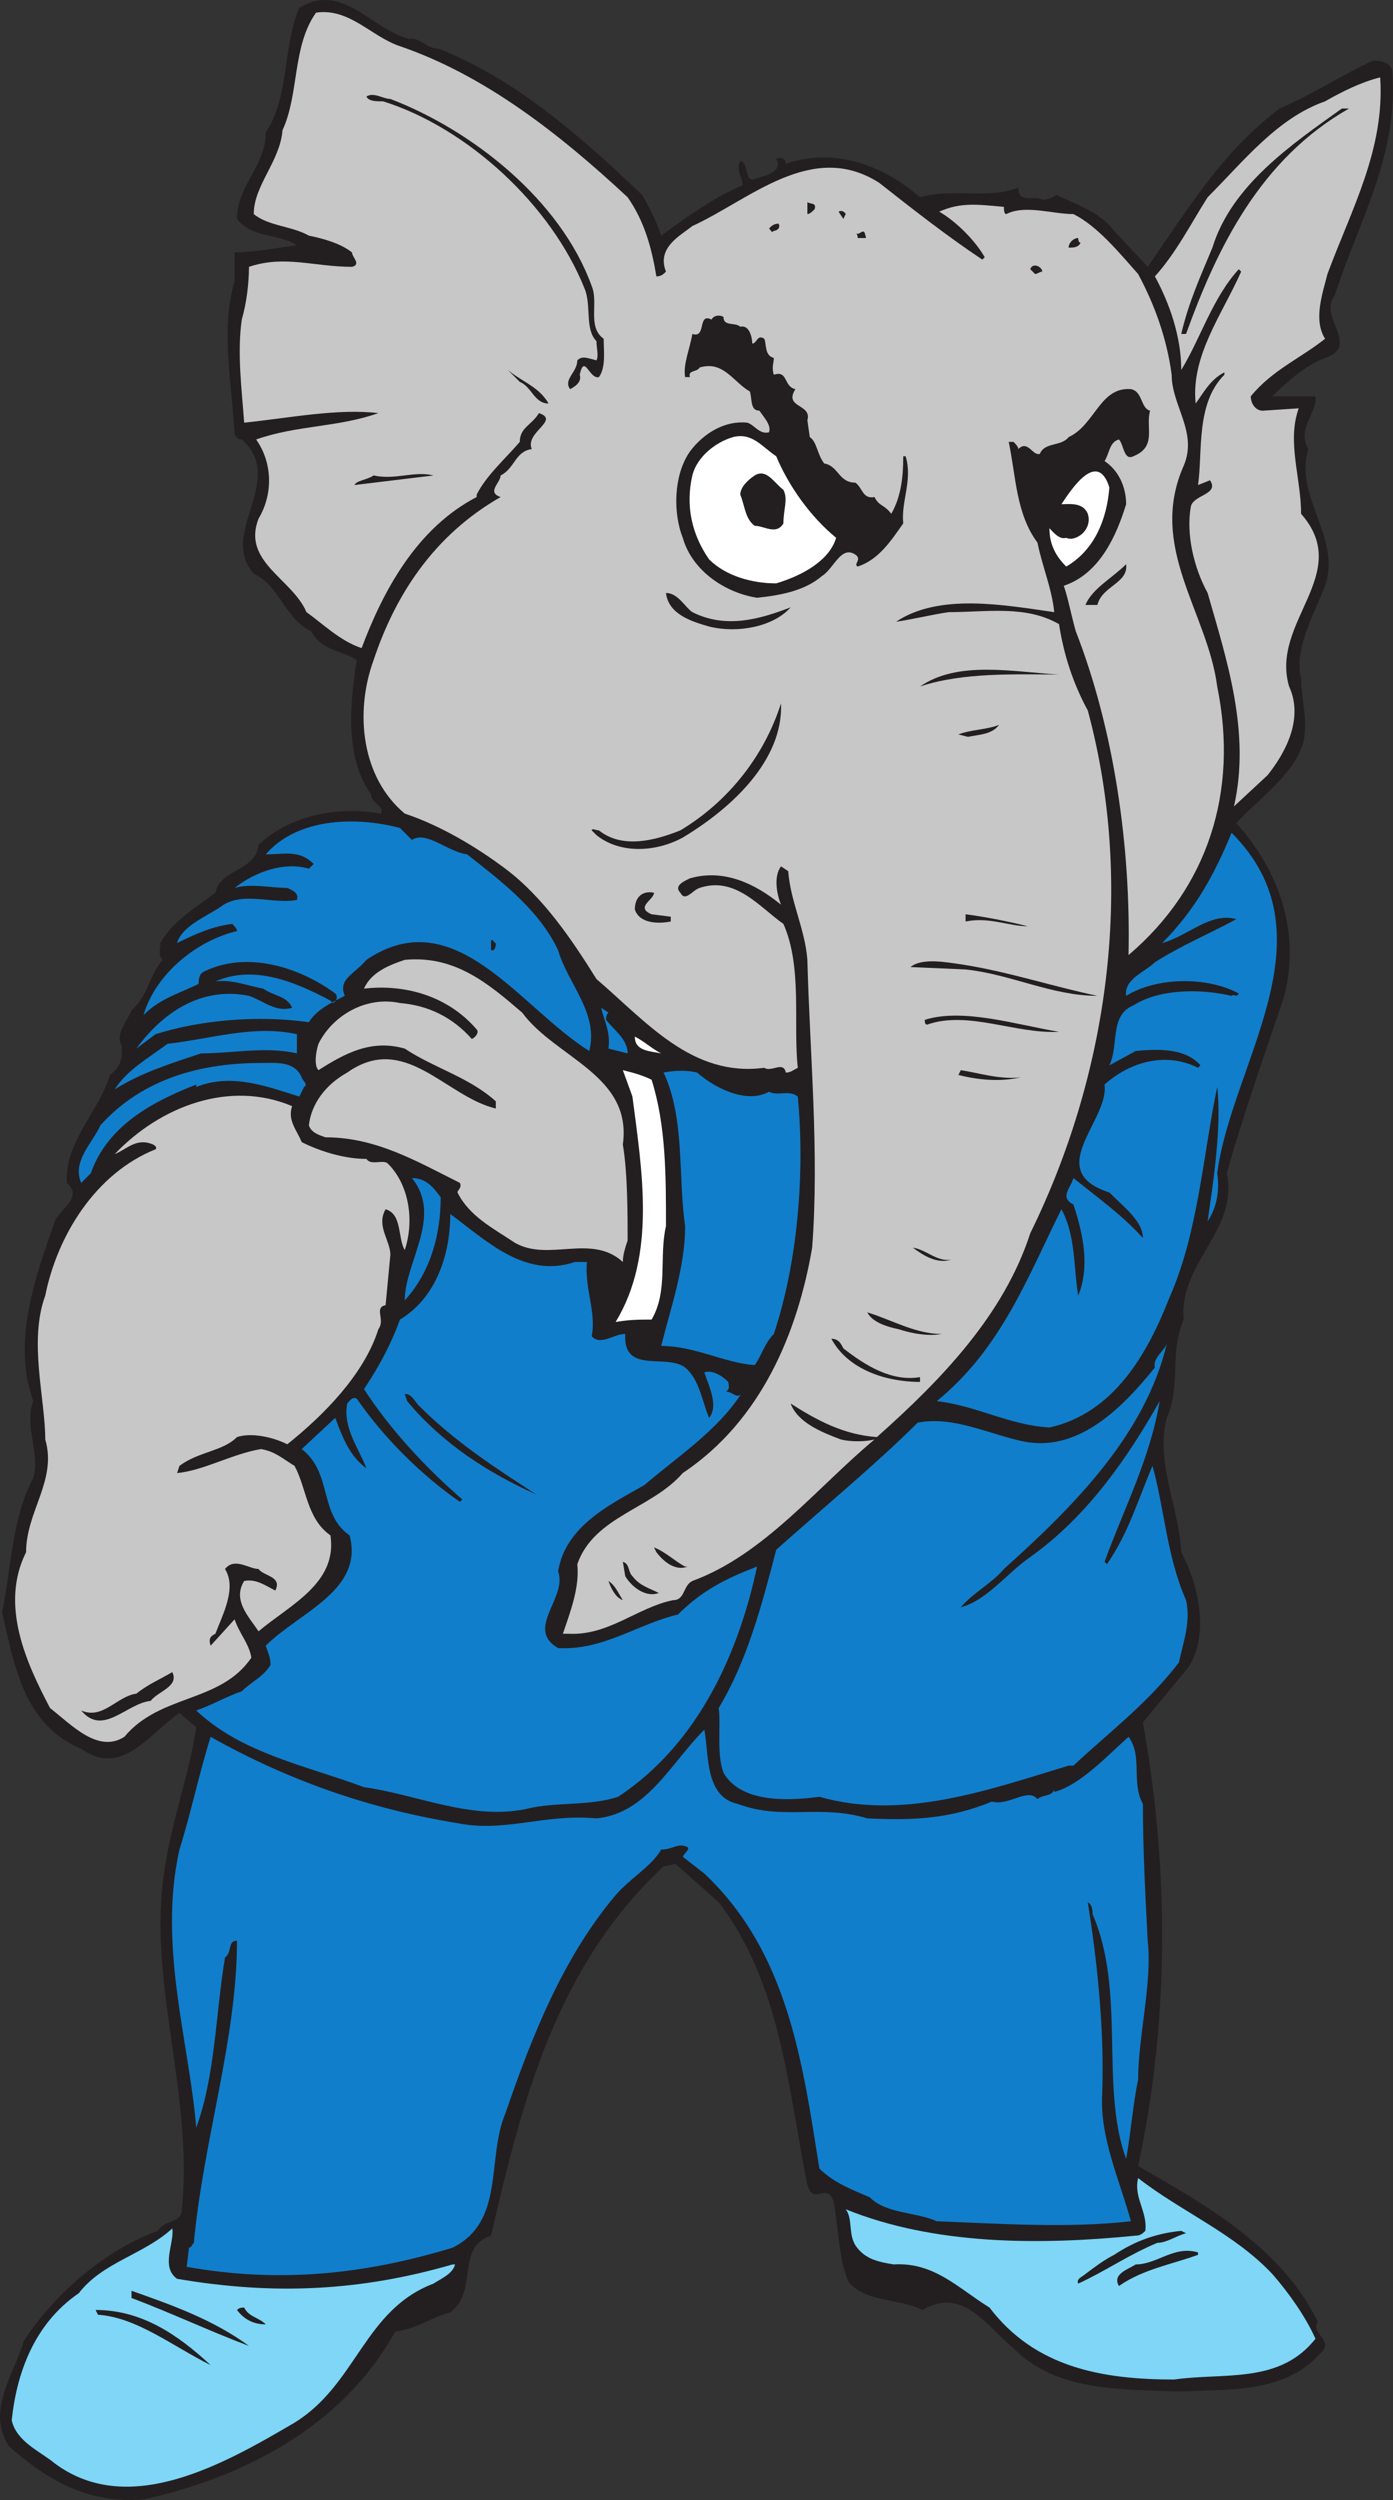 <svg xmlns="http://www.w3.org/2000/svg" width="435.926" height="781.889"><rect width="100%" height="100%" fill="#333333" stroke="none"/><path fill="#231f20" fill-rule="evenodd" d="M137.163 15.198c23.25 9 44.25 27 63.75 45.75 2.25 3.75 4.5 8.25 6 12.75 8.25-6 16.5-12 25.5-15.75 0-2.25-2.25-5.25-.75-7.5 3 0 .75 7.5 5.25 5.25 3-.75 8.25-2.25 6-6 1.5-.75 3 0 3 1.5 15.75-5.25 30.75.75 42 10.5 10.5-3 21 .75 30.75-3 0 5.25 5.25 2.25 7.5 3.75 2.25 0 3-.75 4.5-1.5 6 3 13.5 5.25 18 11.25l10.5 11.25c12-17.25 23.25-36 41.25-49.5 10.5-4.5 19.5-10.5 29.25-15 3 0 5.25.75 6 3 2.25 26.25-10.5 47.25-18 70.5-5.25 6.75 8.25 15.75-3 19.5-6 2.25-12 7.5-16.5 12h13.5c.75 5.25-6 9.75-2.25 16.5-4.5 15 10.5 27.75 5.25 42.75-3.75 9.75-9.75 19.5-7.5 29.25 0 6 2.25 12.75.75 19.5-3 10.5-13.5 17.25-21 25.5 12.75 14.25 20.25 33 15 54-6 18-12.75 36.75-18 55.5 3.75 18-15 27.75-13.5 45.75-4.5 10.5-.75 20.25-5.25 30.75-3.75 13.5 3.75 27.75 4.5 42 5.25 9.75 9 25.5 2.25 36l-14.25 17.25c8.25 45.75 8.25 93.75-1.5 138.75 21 12 45 25.5 56.25 48.75-2.25 3.75 4.5 5.25 1.5 9-11.25 13.5-29.25 12-45 12.75-18.75-.75-38.25 0-51.75-13.5-8.25-6.75-15.75-19.5-28.5-12-7.5-3.75-18-2.25-23.25-9-3-7.5-3-16.5-4.5-24.75-2.25-6.75-6 1.5-8.25-5.25-6-30-8.25-63-27.75-88.5l-13.5-12-3.75.75c-33.75 31.5-44.25 73.5-54 115.5-11.25 3.75-3.75 17.25-12.75 24-6 1.5-10.5 5.25-17.25 6-16.5 30-48 45.75-78.75 52.5-17.25 1.5-30-6-42-16.5-7.5-11.25 1.5-22.5 4.5-33 9.75-15 25.5-28.5 42-34.5 2.25-3.75 7.5-2.25 7.5-6.75 3.75-36.75-11.25-72-5.25-107.25 2.25-15 7.5-28.5 9.75-43.5l-5.25-4.5c-9.75 6.75-18 20.25-30.75 11.25-18-7.5-21-26.25-24.75-42.75 3-14.25 3-29.25 9.75-42 2.25-7.5-3-16.5 0-24-6.75-18.75.75-39 6.75-56.25 1.5-3.75 9-7.5 3.75-12-.75-12.75 9.75-21.75 13.5-33.75 3.75-3 3.75-5.25 3.75-9-2.25-3.75 1.5-7.5 3-11.25 5.25-4.5 5.25-10.5 9.75-15.75-1.5-1.5-.75-3-.75-5.25 3.75-6.75 11.25-11.25 17.25-15.75 1.5-7.5 12.75-6.75 13.5-15 10.5-9.75 25.5-12 38.25-9.75 1.5-2.25-3-3-3-6-8.25-11.25-6.75-28.5-4.5-42-4.5-3-11.25-3-14.25-9-8.25-3.75-9.75-14.25-18-18-11.25-12.75 10.5-29.25-3.75-42-1.5 0-1.5-.75-2.25-1.5-.75-15.75-4.5-33 0-48v-9c6 0 13.5-1.5 19.5-2.25-6-3.75-14.25-2.25-18.75-8.25 0-10.5 9-16.5 9-27 7.5-11.25 5.25-27 10.5-39 13.5-8.25 22.5 6.75 34.5 9.75 3-.75 5.25 3 9 3"/><path fill="#c8c7c8" fill-rule="evenodd" d="M125.163 14.448c26.25 9 49.5 27 71.25 47.25 5.25 7.5 7.5 15.75 9 24.75 1.5 0 2.25-.75 3-1.5-3-7.5 4.5-11.25 8.25-14.25 18-8.25 37.5-27 58.5-13.5 10.5 8.25 21 16.5 32.25 24l.75-.75c-3-5.25-9-11.25-14.25-14.25 6.75-3 12-2.25 20.25-1.5 0 .75 0 2.25.75 2.25 6-3 14.25 0 21 0 7.5 3.75 14.25 12 20.25 18.75 5.25 9.75 9 20.25 10.5 31.5 0 9.75 8.25 18 3.75 28.5-11.25 25.5 7.5 45.75 10.5 69 6.75 33-3 63-27.75 84 .75-33.75-4.5-70.5-16.5-101.25-1.5-5.25-2.25-9.75-3.75-14.25 11.25-3.75 16.5-15.75 19.5-25.5 0-5.25-2.25-10.5-6.75-13.5 1.5-2.25 1.5-6 4.5-6.75 1.5 1.5 1.5 6.75 4.5 5.25 7.5-3 3.75-9 5.25-14.25-3-.75-2.25-6-6-6.75-9.75-.75-11.25 11.25-19.5 15-2.25 3-7.5 1.5-9 5.25-2.25.75-3.75-4.5-6.75-1.5 0-.75-.75-1.5-1.5-2.25h-1.5c2.25 10.5 2.25 22.5 9 31.5 1.5 7.5 4.5 14.25 5.25 21.75-15.75-2.25-36-6-49.5 3 5.25-.75 11.25-2.25 16.5-3 12 0 24-2.25 34.5 3.75 1.5 9.75 4.5 18.75 9 27 15 55.5 6 114.75-18 163.5-8.25 25.5-27.75 45.75-48 63.75-10.5-.75-18.75-5.25-27-10.5 2.25 6 9.75 9 15.75 11.25 3 .75 7.5.75 10.5 0-18 15-34.5 36-57 44.25-3 1.5-2.25 6-6 6-11.25 2.25-20.25 11.25-33 10.5h-1.5c2.25-6.75 5.25-14.25 4.5-21.75 5.25-15 23.25-17.25 33-28.5 24.75-16.5 36-44.25 40.5-70.5 2.25-30-.75-60.75-1.5-90-.75-9.75-5.25-18-6-27.75l-2.25-1.5c-2.25 3-1.5 8.25 0 12-8.25-6.75-18-11.25-28.5-8.25-1.5.75-5.25 2.25-3 4.5 1.5 3 3.75-.75 6-1.5 11.25-3.75 18.75 6 26.25 11.25 6 13.5 3 31.5 4.5 45-1.5.75-2.25 1.5-3.75 1.5-.75-3.75-4.5 0-6.75-1.5-22.5 3-36.75-14.25-52.5-27.75-7.5-12-16.5-25.5-28.5-34.5-9-6.75-20.25-13.5-31.5-17.25-13.5-11.25-15.75-31.5-9.75-48 6.75-20.25 18.75-39 39.75-51-4.5-1.5 0-4.5 0-6.75 4.5-2.25 4.5-7.5 9.75-8.25-2.25-5.25 9-9 2.25-11.25-2.25 3.75-6 4.5-6 9-4.5 5.25-10.5 10.5-13.5 16.5v.75c-18.75 9.75-29.25 29.25-36 47.25-6.75-2.25-12-7.5-17.25-11.25-4.5-10.5-20.25-15.75-15-29.25 4.5-7.5 4.5-17.25-.75-24.75 12.75-4.5 25.5-3.75 38.25-8.25-12.75-1.5-27.75 1.5-42 3-.75-10.5-2.25-21.75-.75-32.25 1.5-5.25 2.25-11.25 2.25-16.5 11.25-3.75 20.25 0 32.25 0 3-.75 0-3 0-4.5-3.75-3-9.75-4.5-13.5-5.25-5.25-3-12.75-3-17.25-6.75 0-9 8.25-16.5 9-26.25 5.25-11.25 3-26.25 10.5-36.75 10.5-1.5 17.25 7.5 26.25 10.5"/><path fill="#c8c7c8" fill-rule="evenodd" d="M431.913 24.198c1.5 22.5-9 41.25-16.5 61.5-1.5 6-4.5 14.25-.75 20.25-7.5 6-16.5 9.75-23.25 18 0 2.25 1.5 4.5 3.75 4.5l11.25-.75c-3.75 10.5.75 21.75.75 33 16.5 18.75-9.75 33.75-3.75 54 4.5 9.75-.75 20.25-6.75 27.75l-10.5 9.75c5.25-23.25-2.25-45.75-8.25-66.75-4.5-8.25-6.75-18.75-5.25-27 .75-3.75 9-3.75 6-8.25l-3.75 1.5c1.5-10.5-.75-25.5 8.25-34.5v-.75c-4.5 2.25-6.75 6.75-9 9.75-1.5-15 8.25-27.75 14.25-41.25l-.75-.75c-8.25 9-12 21.75-18 31.5 0-10.5-3.75-21-8.25-29.25 6.75-7.5 11.25-16.5 16.5-24.75 11.25-11.25 21.75-24.75 36.75-30 5.25-3 11.25-6 17.25-7.5"/><path fill="#231f20" fill-rule="evenodd" d="M185.163 89.448c2.25 5.25-1.5 12.75 3.75 16.5 0 3.75.75 9-1.5 12-3 .75-4.5-7.5-6-.75.75 2.25-1.5 3.75-3 4.5-2.25-3 2.25-5.25 2.25-9 1.5-1.5 3-.75 6 0 .75-1.5 0-3.75 0-6-3.75-3.75-1.5-11.25-3.75-16.5-10.5-26.25-36.75-50.25-63-58.5-2.25 0-4.5 0-5.25-1.5 2.25-1.5 5.25.75 7.5.75 25.5 9.75 53.25 31.5 63 58.5m237-55.5c-27.75 15.75-41.25 43.5-51 70.5h-1.5c2.25-9.75 6-18 9.75-27 6-19.5 24.75-32.25 40.5-43.5h2.25m-167.25 31.5c-.75.75-1.5 1.5-2.25 1.5v-3.75c.75.75 3 0 2.25 2.25m9.75 1.5-.75 1.5-1.5-2.25c1.5-.75 2.25.75 2.25.75m-21 3c.75 1.5-.75 2.25-1.5 2.25-.75.75-.75 0-1.5-.75.75-.75 1.5-1.5 3-1.5m27 3c0 .75.75 1.5 0 1.5h-2.25s0-1.5-.75-1.5c1.5.75 2.25-1.5 3 0m66.75 1.5c0 1.5.75 1.5.75 1.5-.75 1.5-2.25 1.5-3.75 1.5 0-1.5 1.5-3 3-3m-11.25 10.5c-.75 0-1.5.75-2.25.75l-1.5-1.5c.75-2.25 3.75-.75 3.75.75m-94.5 17.25c3-.75 3.75 3.75 3.75 5.25 1.5 0 1.5-3 3.75-1.5.75 1.5 0 5.25 3 6 0 1.5-.75 3 0 5.25 4.5-1.5 3 3.75 6.75 4.5-3.75 6 5.25 4.5 3.75 9.75l.75 5.25c2.25 1.5 2.25 5.25 4.5 8.25 4.5.75 4.5 6 9.75 6 2.25 1.5 2.25 5.25 6 4.5 1.5 3 3 2.25 5.25 5.25 3-5.25 3.75-11.25 3.75-18h.75c2.25 7.5-1.5 14.25-.75 21-3.75 5.25-7.5 11.25-14.25 13.5-1.5-.75 1.5-2.25-.75-3.75-4.5-3-6.75 4.5-10.5 6.75-5.25 4.5-12.75 6-20.25 6.75-9.75-1.5-20.25-8.25-23.25-18.75-3-7.5-3-19.5 2.25-27 4.5-6 11.25-9.75 18-9 2.25.75 3.75 3.75 6.75 3 .75-2.25-1.5-4.5-3-6.75-3 0-2.25-3.75-3-6-5.25-3-8.25-9.75-15.75-7.5-.75 1.5-3.75.75-3 3h-1.5c-.75-3.75 1.5-9 2.25-13.5 4.5 1.5 1.5-6.75 6-4.5.75-1.5 3-1.5 3.75-.75 0 3 3.75 1.5 5.25 3m-60 24c-4.5 0-5.25-5.25-9-6.75l-3.75-3.75c4.5 3.75 9.75 5.25 12.75 10.5"/><path fill="#fff" fill-rule="evenodd" d="M242.913 142.698c3.75 9 10.5 18.75 18.75 25.5-2.25 7.5-11.25 12-18.75 14.25-7.5 0-15.75-2.25-21-7.5-5.25-7.5-7.5-16.5-5.25-26.25 1.5-6 7.5-10.5 12.75-12 6-1.5 9 3 13.5 6m104.25 9.75c-.75 9.75-4.5 19.5-13.5 24.75-3.75-3.75-5.25-7.5-5.25-12 .75.75 3 3.75 5.25 3 1.5.75 3.75 0 5.25-1.5s2.25-3.75 1.5-6c-1.5-3.75-6-3-8.25-3 3-4.5 11.25-17.25 15-5.25"/><path fill="#231f20" fill-rule="evenodd" d="M110.913 151.698c.75-1.5 3.75-1.5 6-3 6.75 1.5 12.75-1.5 18.75 0l-24.75 3m134.25 1.5c1.5 3 0 6 0 10.5-2.25 3.75-6 .75-9 .75-3-2.25-3-6-4.5-9.75 0-2.25 2.25-4.5 4.5-6 3.75-2.25 6 2.25 9 4.5m98.25 36h-3.75c2.25-5.25 8.25-8.25 12.75-12.75.75 6-7.5 6.75-9 12.75m-126.75 2.25c10.5 5.25 21 2.25 30.75-1.5-5.25 6-16.5 8.25-25.5 6-5.25-1.5-12.75-3.75-13.5-10.5 3.75 0 6 4.5 8.25 6m114.75 19.5c-13.5 0-30-.75-43.5 3.75 12-8.25 29.25-4.5 43.5-3.75m-117.75 51c-8.25 4.5-19.5 5.25-27-.75l-1.5-1.5c0-.75 1.5 0 2.25 0 7.5 6 18 3 25.5 0 15-9 26.25-23.25 31.5-39.75.75 18-15.75 33-30.75 42m99-35.25c-2.25 3-6 3-9.75 3.75l-3-.75c3.75-1.5 9-1.5 12.75-3"/><path fill="#117ecc" fill-rule="evenodd" d="M128.913 262.698c4.5-3 11.25 3.75 17.25 4.5 10.5 8.25 22.5 17.25 28.5 30 3 10.5 12.75 19.5 9.75 31.5-21.75-13.5-42-47.25-69.75-28.5-3.75 4.5-9 6-6.75 11.25-4.5 2.25-9 4.5-11.25 8.25-15.75-2.25-33.75-.75-48 3.75l-6 4.5c8.25-11.25 20.25-19.5 35.25-16.5 4.5 1.5 8.25 5.25 13.5 3.75-1.5-3.75-6-3.75-9-6-4.5-.75-9.75-3-15-2.25 12-5.25 24.75 0 36 6l.75.75c1.5-.75 1.5-2.25.75-3-11.25-8.25-27.75-13.5-41.25-6.75-1.5.75-1.5 3-1.5 3.75-6 3-12 4.5-17.25 9.75 3.75-12.75 16.5-23.25 29.25-26.25 0-.75-.75-1.5-1.5-2.25-6 .75-11.25 3-17.25 6 1.5-5.25 9-8.25 13.5-11.25 6.75-5.25 16.5-.75 24-2.25.75-2.25-1.5-3-3-3.75-5.25 0-11.25-1.5-16.5 0 6.75-5.25 15.75-8.25 23.25-6l1.5-1.5c-4.5-4.5-9-3-15-3 9.75-11.25 27.75-12 42-8.25l3.75 3.75m252 104.25c.75 5.25 0 10.5-3 15 1.5-10.5 4.5-29.25 3-42-4.5 21.75-6 45.75-15 66-6.75 17.25-17.25 36-37.5 40.5-12.75-.75-22.5-6.75-35.25-8.25 20.25-16.5 28.5-39 39-60 4.5 8.25 3.75 18 5.25 27 3.75-9 1.5-19.5-1.5-28.5-4.5-2.25-.75-5.25 0-8.25 7.5 6 15.75 12 21.75 18.75 0-5.25-6-9.75-10.5-14.25-21-6.75 0-22.5-1.5-33.75 7.5-6.75 18.75-10.5 29.25-5.25l.75-.75c-4.5-5.25-12.75-5.25-20.25-4.5l-8.25 4.5c3-6 0-15.75 7.5-18.75 8.25-5.25 21-5.25 30.75-3 .75-.75 1.5.75 2.25-.75-9.75-5.25-25.5-5.25-35.25.75-.75-5.25 6-7.5 9-10.5 8.25-5.25 17.25-9 25.5-13.5-8.25-2.25-15 5.25-23.25 7.5 10.5-10.5 16.5-21.75 21.75-34.5 32.25 32.25 0 72-4.5 106.5"/><path fill="#231f20" fill-rule="evenodd" d="M204.663 279.198c0 2.25-6 4.5-.75 6.75l6 .75v1.5c-3.75.75-9.75.75-11.25-3.75 0-3.75 2.25-6 6-5.25m117 10.5c-6 0-12-3-19.5-1.5v-2.25c6 .75 13.5 2.25 19.5 3.75m-166.5 5.25c0 .75 0 1.5-.75 2.25h-.75v-3c.75-.75.75.75 1.5.75"/><path fill="#c8c7c8" fill-rule="evenodd" d="M163.413 316.698c10.5 14.25 34.5 19.5 31.5 41.25 1.5 9 1.5 21.75 1.5 30-.75 2.25-1.5 4.5-1.5 6.75-9.75-9-23.25 0-33.75-6-6.75-4.5-14.25-8.25-18-15.75 0-.75 1.5-1.5.75-3-13.5-6.75-26.25-14.25-42-14.25-2.25-.75-4.5-1.5-5.25-3.75.75-6.75 5.25-12.75 12-16.5 18-12.75 30.75 7.5 46.5 11.25v-2.25c-8.25-7.5-19.5-10.5-28.5-16.5-10.5-3-18.75 1.5-27 6.75-1.5-1.5-.75-6 0-8.25 4.5-9 15-15 25.5-12.75 9 .75 16.5 4.5 22.5 11.25 1.5-.75 2.25-2.25 1.5-3-9-10.5-22.5-14.25-35.25-12.75 2.25-5.25 8.25-7.5 12.75-9 15.75-1.5 26.25 7.5 36.75 16.5"/><path fill="#231f20" fill-rule="evenodd" d="M343.413 311.448c-14.25 0-27-6.75-41.25-8.25l-17.25-.75c3.75-3 11.25-1.5 16.5-.75 14.25 2.25 27.75 6.75 42 9.75"/><path fill="#117ecc" fill-rule="evenodd" d="M190.413 316.698c-.75.75-.75 1.5-.75 2.25 2.25 3 6.75 6 6.75 10.5l-6-1.5c.75-5.25-1.5-9-2.25-12.75l2.25 1.5"/><path fill="#231f20" fill-rule="evenodd" d="M331.413 322.698c-13.5.75-28.5-6.75-41.25-2.25-.75 0-.75-.75-.75-1.5 12-3.75 28.5 1.5 42 3.75"/><path fill="#117ecc" fill-rule="evenodd" d="M92.913 323.448v6c-9.75-2.25-20.25 0-30 0-9 3-18.75 6-27 11.25 3.75-6 10.5-9.75 16.5-14.25 13.5-1.5 27-6 40.5-3"/><path fill="#fff" fill-rule="evenodd" d="M206.913 329.448c-3.75-.75-8.25-.75-8.25-5.25 3 1.5 5.25 3.75 8.25 5.25"/><path fill="#117ecc" fill-rule="evenodd" d="M94.413 336.948c0 .75 2.25 2.25.75 3l-1.5 3c-9.75-3-21-7.5-32.25-3v-.75c-13.5 5.25-27.75 12.75-33 27.75l-3 3c-3-6.75 3.75-12.75 6-18 13.5-15 32.25-19.5 50.25-19.5 4.5 0 10.5-.75 12.75 4.5"/><path fill="#fff" fill-rule="evenodd" d="m188.913 332.448 2.25.75-2.25-.75m15 5.25c4.5 14.25 4.5 30 4.5 45.75-2.25 9.75.75 20.25-4.5 29.25-3.75 0-6.75 0-11.25.75 12.75-21 8.25-47.25 5.25-70.5l-3-8.25c3 .75 6 1.5 9 3"/><path fill="#117ecc" fill-rule="evenodd" d="M240.663 341.448c3 1.5 6-.75 9 1.5 2.25 24 0 51.75-7.5 74.25-3 3-3.75 6.75-6 9.75-9.75-.75-18.75-6-29.25-6 3-12 7.5-24.75 7.5-37.5-2.25-15 0-33.75-6.75-48 3.75-.75 7.5-.75 10.5 0 6 5.25 15.75 9.75 22.5 6"/><path fill="#231f20" fill-rule="evenodd" d="M319.413 336.948c-6.75 1.5-13.5.75-19.5-.75l.75-1.5c5.25.75 12 3 18.75 2.25"/><path fill="#c8c7c8" fill-rule="evenodd" d="M91.413 345.948c-1.5 4.5 1.5 7.5 3 11.25 6 3 13.5 5.25 20.25 5.25 1.5 2.25 5.25 0 6.75 1.5 6.75 6.75 8.25 18 5.25 27-2.25-3.75-.75-11.25-6-12.75-3 5.25 1.5 9.75 1.5 14.25l-1.5 15.75c-3.75.75 0 4.5-2.25 7.5-4.5 14.25-17.25 27-28.5 36-4.5-2.25-11.25-3.75-15.75-2.25-4.5 4.5-12 4.5-18 9l-.75 2.25c8.25-.75 17.25-6 26.25-7.5 4.5.75 6.75 3 10.5 5.25 3.75 6.75 3.75 16.5 11.25 21.75 2.25 15-12.75 21.75-22.5 30-3-4.5-8.25-9.75-4.5-15.75 3.75-.75 6.75 1.5 9.75 3 2.25-4.5-3.75-4.5-5.25-6.75-3 0-7.5-3.75-10.5 0 3.75 6-.75 14.25-3 20.25-1.5.75-2.25 1.5-1.5 3.75l7.5-8.25c1.5 4.5 4.5 7.5 5.25 12-9.75 14.25-28.5 11.25-39.75 24.75-8.25 5.25-16.5-3.75-23.25-9-7.5-14.25-15.75-32.25-7.5-48.75 0-12.75 9.75-22.5 6-35.25 0-12.75-5.25-30.75 0-45 3.75-18.75 15.75-38.25 34.5-45.75.75-.75-.75-1.5-.75-1.5-5.25-2.25-8.25 1.5-12 3 14.25-15 36-23.25 55.5-15"/><path fill="#117ecc" fill-rule="evenodd" d="M137.913 374.448c0 11.25-3 23.25-11.25 32.25 0-12 12-26.25 2.25-38.25 4.5 0 6.75 3 9 6"/><path fill="#117ecc" fill-rule="evenodd" d="M179.913 394.698h3.75c-.75 8.25 3 15.75 1.5 23.25 3 3 6.75-.75 10.5-.75-.75 12.75 12.75 6 18.75 10.5 4.5 3.75 5.25 10.5 7.5 15.75 3-3.75 0-9.75-1.5-14.25 2.25-.75 5.25.75 7.5 3 0 .75.75 2.25-.75 3 2.25 0 3.75 3 5.25 0-7.5 12-20.25 20.25-30.75 29.25-10.5 6-24.75 12.75-27 27 3 8.25-10.5 18 0 24 14.25.75 24.75-7.5 37.5-10.5 7.5-7.5 15-11.25 24.75-15-5.25 24.75-17.25 54.75-43.5 72-9 3-19.5 1.5-28.5 3.75-17.25 3.75-34.5-4.5-51-6.75-18-6.75-38.25-10.5-52.5-24 4.5-1.5 9.75-4.5 14.25-6 3-3 6.75-4.5 9-8.25 0-2.25-.75-3.75-1.5-6 10.5-10.5 30.75-17.25 26.25-34.5-9.75-6.75-5.25-19.5-15-27l10.5-9.75c2.25 6 4.5 12 9.75 15.75-2.25-6-7.5-12.75-6-20.25.75-.75 1.5-2.25 3-1.5 8.25 12 20.25 24 32.25 32.25l.75-.75c-11.25-9.75-22.5-21.75-30.75-34.5 4.5-6.75 8.25-13.5 11.25-21.75 11.25-6.75 15.75-20.25 15.75-33 11.25 8.25 23.25 20.25 39 15"/><path fill="#231f20" fill-rule="evenodd" d="M297.663 393.948c-4.5 1.5-9-1.5-12-3.75 4.5.75 7.5 4.5 12 3.75m-3 23.25c-3.75.75-9 0-13.5-1.5-3.75-.75-8.25-2.25-9.75-5.25 7.5 2.25 15 6.75 23.25 6.75m-30.75 4.5c6.75 5.25 15 10.5 24 9v1.5c-10.5 0-22.5-3.75-27.75-13.5 2.25 0 3 1.5 3.75 3"/><path fill="#117ecc" fill-rule="evenodd" d="M314.163 490.698c-3.75 4.5-9.75 7.5-13.5 12 8.25-2.25 14.25-10.5 21.75-15.75 18-12.75 30.75-31.5 40.5-48.75-3 18-11.25 33.75-17.25 50.25l.75.75c6.75-9.75 9.75-20.25 14.25-30.75 3.75 13.5 4.5 28.5 10.5 42 1.5 6.75-.75 12.75-2.25 19.5-9.75 12.75-21.75 21.75-33 32.25h-1.5c-24.75 7.5-51.75 17.25-78 9.75-11.25 1.5-24.75 1.5-30-7.5-2.25-6-.75-15-1.5-20.25 9-15 13.5-32.25 18-49.5 14.25-12.75 31.5-27 44.25-39.75 11.25-2.25 22.5 3.75 33.75 6 17.25 3 30.75-11.25 40.5-23.25-.75-3 3-5.25 3.75-7.5-6.75 28.5-29.25 51-51 70.5"/><path fill="#231f20" fill-rule="evenodd" d="M131.163 439.698c11.25 11.25 24 19.5 36.75 27.75-15-6.75-29.25-15.75-40.5-29.25l-.75-2.25c2.25 0 3 2.25 4.5 3.75m83.25 50.25h.75c-3.75 1.5-7.5-1.5-9.75-4.5l-.75-1.5c3.75 1.5 6.75 4.5 9.75 6m-16.5 3c2.25 3 5.25 3.75 8.25 5.25-3.75 1.5-8.25-1.5-10.5-5.25l-.75-4.5c2.25.75 1.5 3 3 4.5m-3 7.5c-2.25-.75-3.75-3.75-4.5-6 2.25 1.5 3 3.75 4.5 6m-141 22.5c2.25 4.5-4.5 6-6.75 9-7.5.75-15 11.25-21.75 3 6.75 3 11.25-4.5 17.25-5.25 3.75-3 7.5-4.5 11.25-6.75"/><path fill="#117ecc" fill-rule="evenodd" d="M230.913 564.198c14.25 5.25 25.5 0 40.5 4.5 15 .75 26.25 0 39-5.25 5.25 1.5 11.25-4.5 14.25-.75 1.5-1.5 4.5-.75 5.25-3v.75c8.25-2.25 16.5-11.25 23.25-17.25 4.5 6 .75 14.25 4.5 21 0 14.25.75 28.5 1.5 42.75 1.5 12.75-3 30-3 43.5-1.5 6.75-2.25 16.5-3.75 24.75-8.25-22.5 0-52.5-10.5-76.5 0-.75 0-3-1.5-3.75 3 18.75 5.25 40.5 4.5 60-.75 13.5 5.25 26.25 9 39.75-19.5 2.25-41.25.75-60.75 0-6.75-3-15.75-2.25-21-7.5-5.25-2.25-11.25-4.5-15.75-9-5.25-33-9.75-67.5-36-92.25l-6.75-5.25c.75-1.5 2.25-2.25 1.5-3-3-1.5-4.5.75-8.25.75-3 5.25-9.75 9-14.25 14.25-16.5 19.5-26.25 44.25-34.5 68.25-6 14.25 0 33.75-16.5 42-27 8.25-54 11.25-83.25 6l.75-6c.75 0 .75-.75 1.5-1.5 3-32.25 13.5-63.75 13.5-94.5-3 0-1.5 3.75-3.75 5.25-3 18-3 36.75-9 53.25-2.25-27-12-57-5.25-87 3.75-12 6-23.25 9.75-35.25 24 13.5 49.5 22.5 77.25 27 15 3 27-3 43.5-1.5 15.75-1.5 23.25-17.25 33.75-27.75 1.5 7.5 0 21 10.5 23.25"/><path fill="#7fd6f7" fill-rule="evenodd" d="M398.163 711.198c5.25 6 10.5 13.5 13.5 20.25-11.25 14.25-28.5 10.5-44.25 12.75-22.5 0-43.5-3.75-57.75-22.5-9.75-6-17.25-14.25-30-13.5-4.5-.75-9-1.5-12-6-2.25-3.75-.75-8.25-3-11.25 27.75 11.25 60.75 11.25 90.75 8.25 1.5 0 2.25-.75 3-1.5.75-6-3.75-10.5-2.25-16.5 13.5 10.5 30 17.25 42 30m-342.75 1.5c30.75 5.25 57.75 3.75 86.25-4.5h.75c-.75 3-4.5 4.5-6.75 6-21.75 8.25-24 31.5-43.5 43.5-21.75 12.75-51.75 30-75 12.75-4.5-3.75-12-6.75-13.5-13.5 1.5-14.25 6.75-30 21-39.75 7.5-9.75 20.25-12 29.25-20.25.75 4.5-3.75 12 1.5 15.75"/><path fill="#231f20" fill-rule="evenodd" d="M371.163 698.448c-3 .75-6 3-9 3-9 3.75-16.5 9-24.75 12.75-.75-1.5 1.5-2.25 2.25-3 3-2.25 6-4.5 9-6 6.75-4.5 13.5-6.75 21-7.5l1.5.75m3.75 6v.75c-8.25 3-17.25 4.5-24.75 9.75-2.25-3.75 3-5.25 5.25-6.75 6.75 0 12-6 19.5-3.75m-297 29.25c-12-4.5-24.75-10.5-36.75-15v-2.25c12.75 4.5 25.5 9 36.75 17.25m5.25-6.75c-3.75 0-6.75-1.5-9-4.5.75-.75 1.5-.75 2.25-.75 1.5 3 4.5 3 6.75 5.25m-17.25 12.75c-12-6-23.25-15-35.25-15.75l-.75-1.5c14.25 0 25.5 7.5 36 17.25"/></svg>
